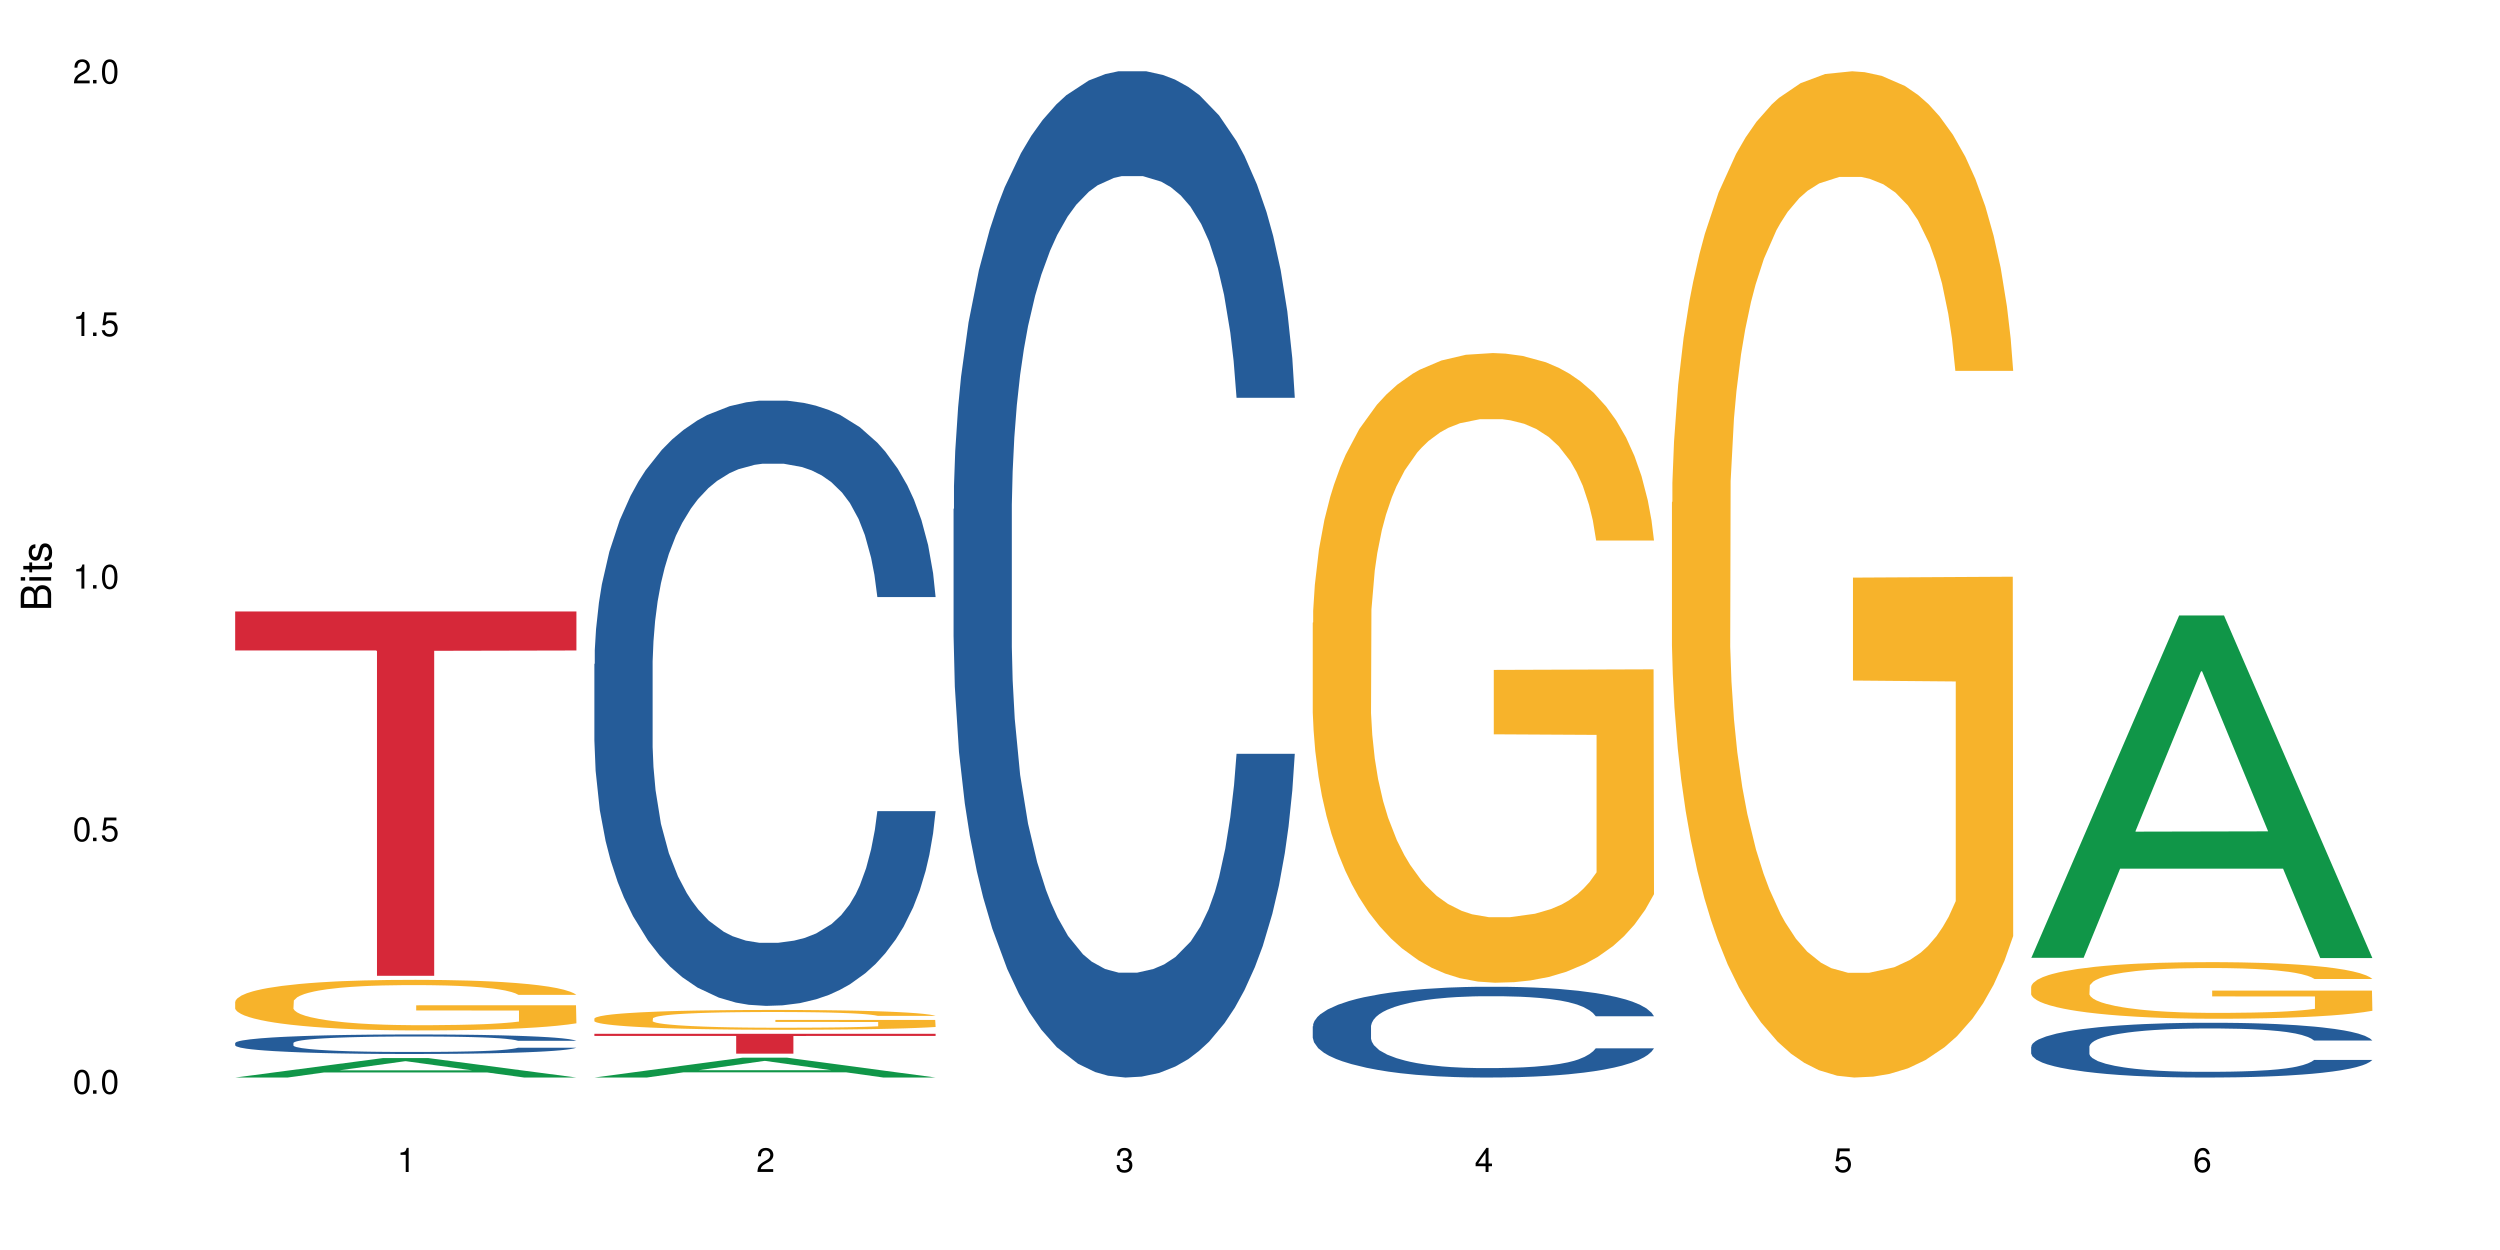 <?xml version="1.0" encoding="UTF-8"?>
<svg xmlns="http://www.w3.org/2000/svg" xmlns:xlink="http://www.w3.org/1999/xlink" width="720" height="360" viewBox="0 0 720 360">
<defs>
<g>
<g id="glyph-0-0">
</g>
<g id="glyph-0-1">
<path d="M 2.641 -6.938 C 2 -6.938 1.422 -6.656 1.078 -6.172 C 0.641 -5.562 0.406 -4.641 0.406 -3.359 C 0.406 -1.016 1.188 0.219 2.641 0.219 C 4.078 0.219 4.859 -1.016 4.859 -3.297 C 4.859 -4.641 4.656 -5.547 4.203 -6.172 C 3.844 -6.656 3.281 -6.938 2.641 -6.938 Z M 2.641 -6.188 C 3.547 -6.188 4 -5.25 4 -3.375 C 4 -1.406 3.562 -0.484 2.625 -0.484 C 1.734 -0.484 1.281 -1.438 1.281 -3.344 C 1.281 -5.25 1.734 -6.188 2.641 -6.188 Z M 2.641 -6.188 "/>
</g>
<g id="glyph-0-2">
<path d="M 1.828 -1 L 0.828 -1 L 0.828 0 L 1.828 0 Z M 1.828 -1 "/>
</g>
<g id="glyph-0-3">
<path d="M 4.562 -6.797 L 1.062 -6.797 L 0.547 -3.094 L 1.328 -3.094 C 1.719 -3.562 2.047 -3.734 2.578 -3.734 C 3.484 -3.734 4.062 -3.109 4.062 -2.094 C 4.062 -1.125 3.484 -0.531 2.578 -0.531 C 1.828 -0.531 1.375 -0.906 1.188 -1.672 L 0.328 -1.672 C 0.453 -1.109 0.547 -0.844 0.75 -0.594 C 1.125 -0.078 1.828 0.219 2.594 0.219 C 3.969 0.219 4.922 -0.781 4.922 -2.219 C 4.922 -3.562 4.031 -4.484 2.719 -4.484 C 2.25 -4.484 1.859 -4.359 1.469 -4.062 L 1.734 -5.969 L 4.562 -5.969 Z M 4.562 -6.797 "/>
</g>
<g id="glyph-0-4">
<path d="M 2.484 -4.938 L 2.484 0 L 3.328 0 L 3.328 -6.938 L 2.766 -6.938 C 2.469 -5.875 2.281 -5.734 0.984 -5.562 L 0.984 -4.938 Z M 2.484 -4.938 "/>
</g>
<g id="glyph-0-5">
<path d="M 4.859 -0.828 L 1.281 -0.828 C 1.359 -1.406 1.672 -1.781 2.5 -2.281 L 3.469 -2.828 C 4.406 -3.344 4.906 -4.062 4.906 -4.906 C 4.906 -5.484 4.672 -6.031 4.266 -6.406 C 3.859 -6.766 3.375 -6.938 2.719 -6.938 C 1.859 -6.938 1.219 -6.625 0.844 -6.031 C 0.609 -5.672 0.5 -5.234 0.484 -4.531 L 1.328 -4.531 C 1.359 -5.016 1.406 -5.281 1.531 -5.516 C 1.75 -5.938 2.188 -6.203 2.703 -6.203 C 3.469 -6.203 4.031 -5.641 4.031 -4.891 C 4.031 -4.344 3.719 -3.859 3.125 -3.516 L 2.234 -3 C 0.812 -2.172 0.406 -1.531 0.328 -0.016 L 4.859 -0.016 Z M 4.859 -0.828 "/>
</g>
<g id="glyph-0-6">
<path d="M 2.125 -3.188 L 2.578 -3.188 C 3.5 -3.188 3.984 -2.766 3.984 -1.922 C 3.984 -1.062 3.469 -0.531 2.594 -0.531 C 1.656 -0.531 1.203 -1 1.156 -2.016 L 0.312 -2.016 C 0.344 -1.453 0.438 -1.094 0.609 -0.781 C 0.953 -0.109 1.625 0.219 2.547 0.219 C 3.953 0.219 4.859 -0.625 4.859 -1.938 C 4.859 -2.828 4.516 -3.297 3.703 -3.594 C 4.344 -3.844 4.656 -4.328 4.656 -5.031 C 4.656 -6.219 3.875 -6.938 2.578 -6.938 C 1.203 -6.938 0.484 -6.172 0.453 -4.703 L 1.297 -4.703 C 1.312 -5.125 1.344 -5.359 1.453 -5.578 C 1.641 -5.969 2.062 -6.203 2.594 -6.203 C 3.344 -6.203 3.797 -5.75 3.797 -5 C 3.797 -4.516 3.609 -4.219 3.25 -4.047 C 3.016 -3.953 2.703 -3.922 2.125 -3.906 Z M 2.125 -3.188 "/>
</g>
<g id="glyph-0-7">
<path d="M 3.141 -1.672 L 3.141 0 L 3.984 0 L 3.984 -1.672 L 4.984 -1.672 L 4.984 -2.438 L 3.984 -2.438 L 3.984 -6.938 L 3.359 -6.938 L 0.266 -2.578 L 0.266 -1.672 Z M 3.141 -2.438 L 1 -2.438 L 3.141 -5.5 Z M 3.141 -2.438 "/>
</g>
<g id="glyph-0-8">
<path d="M 4.781 -5.125 C 4.609 -6.266 3.891 -6.938 2.844 -6.938 C 2.094 -6.938 1.422 -6.578 1.031 -5.953 C 0.594 -5.266 0.406 -4.422 0.406 -3.172 C 0.406 -2 0.578 -1.25 0.984 -0.641 C 1.359 -0.078 1.953 0.219 2.703 0.219 C 3.984 0.219 4.922 -0.75 4.922 -2.094 C 4.922 -3.375 4.062 -4.281 2.844 -4.281 C 2.172 -4.281 1.641 -4.031 1.281 -3.516 C 1.281 -5.234 1.828 -6.188 2.797 -6.188 C 3.391 -6.188 3.797 -5.797 3.938 -5.125 Z M 2.734 -3.531 C 3.547 -3.531 4.062 -2.953 4.062 -2.031 C 4.062 -1.156 3.484 -0.531 2.703 -0.531 C 1.922 -0.531 1.328 -1.188 1.328 -2.078 C 1.328 -2.938 1.906 -3.531 2.734 -3.531 Z M 2.734 -3.531 "/>
</g>
<g id="glyph-1-0">
</g>
<g id="glyph-1-1">
<path d="M 0 -0.953 L 0 -4.891 C 0 -5.719 -0.234 -6.344 -0.734 -6.797 C -1.188 -7.234 -1.812 -7.469 -2.5 -7.469 C -3.547 -7.469 -4.188 -7 -4.625 -5.875 C -4.984 -6.688 -5.625 -7.094 -6.531 -7.094 C -7.172 -7.094 -7.734 -6.859 -8.141 -6.391 C -8.562 -5.922 -8.75 -5.344 -8.75 -4.5 L -8.75 -0.953 Z M -4.984 -2.062 L -7.766 -2.062 L -7.766 -4.219 C -7.766 -4.844 -7.688 -5.203 -7.453 -5.5 C -7.219 -5.812 -6.859 -5.969 -6.375 -5.969 C -5.891 -5.969 -5.531 -5.812 -5.297 -5.5 C -5.062 -5.203 -4.984 -4.844 -4.984 -4.219 Z M -0.984 -2.062 L -4 -2.062 L -4 -4.781 C -4 -5.766 -3.438 -6.359 -2.484 -6.359 C -1.547 -6.359 -0.984 -5.766 -0.984 -4.781 Z M -0.984 -2.062 "/>
</g>
<g id="glyph-1-2">
<path d="M -6.281 -1.797 L -6.281 -0.797 L 0 -0.797 L 0 -1.797 Z M -8.75 -1.797 L -8.75 -0.797 L -7.484 -0.797 L -7.484 -1.797 Z M -8.75 -1.797 "/>
</g>
<g id="glyph-1-3">
<path d="M -6.281 -3.047 L -6.281 -2.016 L -8.016 -2.016 L -8.016 -1.016 L -6.281 -1.016 L -6.281 -0.172 L -5.469 -0.172 L -5.469 -1.016 L -0.719 -1.016 C -0.078 -1.016 0.281 -1.453 0.281 -2.234 C 0.281 -2.5 0.25 -2.719 0.188 -3.047 L -0.641 -3.047 C -0.609 -2.906 -0.594 -2.766 -0.594 -2.562 C -0.594 -2.141 -0.719 -2.016 -1.156 -2.016 L -5.469 -2.016 L -5.469 -3.047 Z M -6.281 -3.047 "/>
</g>
<g id="glyph-1-4">
<path d="M -4.531 -5.25 C -5.766 -5.25 -6.469 -4.422 -6.469 -2.969 C -6.469 -1.516 -5.719 -0.562 -4.547 -0.562 C -3.562 -0.562 -3.094 -1.062 -2.734 -2.562 L -2.516 -3.484 C -2.344 -4.188 -2.094 -4.469 -1.641 -4.469 C -1.047 -4.469 -0.641 -3.875 -0.641 -3 C -0.641 -2.453 -0.797 -2 -1.062 -1.75 C -1.25 -1.594 -1.422 -1.531 -1.875 -1.469 L -1.875 -0.406 C -0.422 -0.453 0.281 -1.266 0.281 -2.922 C 0.281 -4.5 -0.5 -5.516 -1.719 -5.516 C -2.656 -5.516 -3.172 -4.984 -3.469 -3.734 L -3.703 -2.766 C -3.891 -1.953 -4.156 -1.609 -4.594 -1.609 C -5.188 -1.609 -5.547 -2.125 -5.547 -2.938 C -5.547 -3.75 -5.203 -4.172 -4.531 -4.203 Z M -4.531 -5.25 "/>
</g>
</g>
</defs>
<rect x="-72" y="-36" width="864" height="432" fill="rgb(100%, 100%, 100%)" fill-opacity="1"/>
<path fill-rule="nonzero" fill="rgb(6.275%, 58.824%, 28.235%)" fill-opacity="1" d="M 67.73 310.328 L 67.836 310.32 L 110.359 304.715 L 123.273 304.715 L 166.008 310.332 L 150.992 310.332 L 140.281 308.867 L 93.352 308.867 L 82.852 310.328 L 67.73 310.328 L 97.863 308.258 L 135.977 308.254 L 116.973 305.633 L 116.766 305.625 L 116.555 305.641 L 97.758 308.254 L 97.863 308.258 Z M 67.73 310.328 "/>
<path fill-rule="nonzero" fill="rgb(14.51%, 36.078%, 60%)" fill-opacity="1" d="M 67.73 300.375 L 67.852 300.371 L 67.852 300.246 L 68.211 300.051 L 69.051 299.805 L 69.887 299.637 L 72.047 299.332 L 75.043 299.039 L 78.156 298.812 L 80.434 298.68 L 82.473 298.578 L 87.145 298.387 L 90.145 298.289 L 93.379 298.203 L 97.332 298.113 L 100.211 298.062 L 106.684 297.98 L 111.477 297.945 L 115.191 297.93 L 123.223 297.93 L 128.016 297.949 L 131.492 297.977 L 135.324 298.016 L 138.562 298.062 L 144.195 298.176 L 149.227 298.32 L 151.504 298.402 L 155.102 298.562 L 157.855 298.715 L 159.773 298.848 L 161.934 299.039 L 163.848 299.27 L 165.289 299.531 L 166.008 299.754 L 149.227 299.754 L 148.391 299.547 L 147.43 299.391 L 145.633 299.18 L 143.836 299.027 L 141.316 298.879 L 139.039 298.781 L 135.926 298.684 L 133.168 298.625 L 130.293 298.578 L 127.535 298.547 L 122.262 298.516 L 116.148 298.516 L 113.871 298.527 L 109.199 298.566 L 106.684 298.602 L 103.086 298.676 L 100.57 298.742 L 97.574 298.844 L 95.535 298.93 L 93.02 299.066 L 91.223 299.184 L 89.184 299.352 L 87.984 299.48 L 86.906 299.625 L 85.949 299.793 L 85.23 299.973 L 84.75 300.164 L 84.508 300.348 L 84.508 301.145 L 84.75 301.332 L 85.348 301.547 L 86.906 301.859 L 89.184 302.133 L 91.82 302.348 L 94.336 302.5 L 95.777 302.574 L 97.691 302.656 L 100.688 302.758 L 105.004 302.859 L 107.52 302.902 L 111.355 302.941 L 115.312 302.965 L 120.586 302.965 L 125.258 302.941 L 128.375 302.918 L 131.609 302.875 L 136.043 302.789 L 138.801 302.707 L 141.199 302.609 L 142.996 302.512 L 144.195 302.43 L 145.992 302.27 L 147.43 302.094 L 148.508 301.914 L 149.227 301.742 L 166.008 301.742 L 165.289 301.945 L 164.207 302.148 L 163.129 302.297 L 161.453 302.477 L 159.535 302.637 L 156.777 302.816 L 154.5 302.934 L 151.504 303.062 L 148.75 303.16 L 145.754 303.246 L 141.316 303.348 L 138.441 303.398 L 135.324 303.445 L 131.609 303.488 L 126.938 303.523 L 121.902 303.543 L 117.227 303.551 L 112.195 303.539 L 108.48 303.52 L 103.566 303.473 L 97.453 303.379 L 93.02 303.281 L 89.543 303.184 L 86.547 303.082 L 83.191 302.941 L 78.875 302.719 L 76.238 302.543 L 74.441 302.398 L 72.406 302.199 L 70.969 302.02 L 69.289 301.73 L 68.09 301.367 L 67.73 301.082 Z M 67.73 300.375 "/>
<path fill-rule="nonzero" fill="rgb(96.863%, 70.196%, 16.863%)" fill-opacity="1" d="M 67.73 288.434 L 67.852 288.422 L 67.852 288.156 L 68.332 287.555 L 69.527 286.73 L 71.086 286.051 L 72.766 285.52 L 73.844 285.242 L 75.641 284.84 L 77.199 284.547 L 81.152 283.949 L 86.188 283.391 L 88.945 283.152 L 92.059 282.926 L 96.496 282.672 L 98.531 282.578 L 104.766 282.367 L 111.836 282.234 L 119.625 282.191 L 123.223 282.207 L 128.133 282.258 L 134.848 282.406 L 138.68 282.539 L 141.676 282.672 L 144.793 282.844 L 148.629 283.113 L 152.223 283.43 L 155.102 283.75 L 157.977 284.148 L 160.375 284.574 L 162.41 285.043 L 164.207 285.602 L 165.289 286.066 L 166.008 286.531 L 149.348 286.531 L 148.391 286.066 L 147.309 285.707 L 145.512 285.266 L 143.715 284.949 L 141.918 284.695 L 138.562 284.348 L 135.684 284.137 L 132.09 283.949 L 128.613 283.828 L 124.66 283.75 L 122.262 283.723 L 115.91 283.723 L 110.156 283.816 L 106.801 283.922 L 104.406 284.031 L 101.047 284.23 L 99.012 284.391 L 97.812 284.496 L 94.219 284.906 L 91.82 285.281 L 90.504 285.535 L 88.824 285.934 L 87.625 286.293 L 86.309 286.824 L 85.59 287.223 L 84.629 288.129 L 84.508 290.523 L 84.871 291.031 L 85.59 291.574 L 86.547 292.055 L 87.984 292.562 L 89.422 292.945 L 91.941 293.465 L 94.098 293.812 L 95.777 294.039 L 99.012 294.398 L 100.328 294.516 L 103.445 294.758 L 106.684 294.941 L 110.637 295.102 L 113.633 295.184 L 118.426 295.25 L 124.539 295.25 L 131.73 295.168 L 136.285 295.062 L 139.398 294.957 L 141.438 294.863 L 143.953 294.715 L 145.754 294.582 L 147.43 294.438 L 149.469 294.211 L 149.469 291.031 L 119.863 291.016 L 119.863 289.527 L 165.887 289.512 L 166.008 294.715 L 163.488 295.074 L 160.375 295.422 L 157.379 295.688 L 154.262 295.914 L 149.828 296.168 L 146.23 296.328 L 140.719 296.512 L 135.684 296.633 L 130.41 296.711 L 125.738 296.754 L 120.223 296.766 L 115.312 296.738 L 110.039 296.66 L 105.844 296.555 L 102.008 296.422 L 98.172 296.246 L 93.379 295.969 L 90.262 295.742 L 87.027 295.461 L 83.789 295.129 L 80.914 294.77 L 78.996 294.492 L 77.078 294.172 L 75.043 293.773 L 73.125 293.32 L 71.688 292.906 L 70.367 292.441 L 69.41 292 L 68.449 291.402 L 67.969 290.922 L 67.73 290.512 Z M 67.73 288.434 "/>
<path fill-rule="nonzero" fill="rgb(83.922%, 15.686%, 22.353%)" fill-opacity="1" d="M 67.73 176.105 L 166.008 176.105 L 166.008 187.336 L 125.047 187.434 L 125.047 281.027 L 108.57 281.027 L 108.57 187.531 L 108.332 187.336 L 67.73 187.336 Z M 67.73 176.105 "/>
<path fill-rule="nonzero" fill="rgb(6.275%, 58.824%, 28.235%)" fill-opacity="1" d="M 171.18 310.328 L 171.285 310.32 L 213.809 304.617 L 226.723 304.617 L 269.453 310.332 L 254.441 310.332 L 243.73 308.84 L 196.797 308.84 L 186.297 310.328 L 171.18 310.328 L 201.312 308.223 L 239.426 308.219 L 220.422 305.551 L 220.211 305.547 L 220 305.562 L 201.207 308.219 L 201.312 308.223 Z M 171.18 310.328 "/>
<path fill-rule="nonzero" fill="rgb(14.51%, 36.078%, 60%)" fill-opacity="1" d="M 171.18 191.23 L 171.297 191.074 L 171.297 187.25 L 171.66 181.195 L 172.496 173.547 L 173.336 168.289 L 175.492 158.887 L 178.488 149.805 L 181.605 142.797 L 183.883 138.652 L 185.922 135.465 L 190.594 129.57 L 193.59 126.543 L 196.828 123.836 L 200.781 121.125 L 203.656 119.531 L 210.129 116.984 L 214.922 115.867 L 218.641 115.391 L 226.668 115.391 L 231.461 116.027 L 234.938 116.824 L 238.773 118.098 L 242.008 119.531 L 247.641 123.039 L 252.676 127.5 L 254.953 130.047 L 258.547 134.988 L 261.305 139.77 L 263.223 143.91 L 265.379 149.805 L 267.297 156.977 L 268.734 165.102 L 269.453 171.953 L 252.676 171.953 L 251.836 165.578 L 250.879 160.641 L 249.082 154.109 L 247.281 149.488 L 244.766 144.867 L 242.488 141.84 L 239.371 138.812 L 236.617 136.898 L 233.738 135.465 L 230.984 134.512 L 225.711 133.555 L 219.598 133.555 L 217.32 133.871 L 212.645 135.148 L 210.129 136.262 L 206.535 138.492 L 204.016 140.566 L 201.02 143.75 L 198.984 146.461 L 196.469 150.602 L 194.668 154.266 L 192.633 159.523 L 191.434 163.508 L 190.355 167.969 L 189.395 173.227 L 188.676 178.805 L 188.199 184.699 L 187.957 190.438 L 187.957 215.133 L 188.199 220.867 L 188.797 227.559 L 190.355 237.281 L 192.633 245.723 L 195.27 252.418 L 197.785 257.195 L 199.223 259.426 L 201.141 261.977 L 204.137 265.164 L 208.453 268.348 L 210.969 269.625 L 214.805 270.898 L 218.758 271.535 L 224.031 271.535 L 228.707 270.898 L 231.82 270.102 L 235.059 268.828 L 239.492 266.117 L 242.25 263.57 L 244.645 260.543 L 246.445 257.516 L 247.641 254.965 L 249.441 250.027 L 250.879 244.609 L 251.957 239.031 L 252.676 233.613 L 269.453 233.613 L 268.734 239.988 L 267.656 246.203 L 266.578 250.824 L 264.898 256.398 L 262.984 261.34 L 260.227 266.914 L 257.949 270.582 L 254.953 274.562 L 252.195 277.59 L 249.199 280.301 L 244.766 283.484 L 241.891 285.078 L 238.773 286.512 L 235.059 287.789 L 230.383 288.902 L 225.352 289.539 L 220.676 289.699 L 215.645 289.383 L 211.926 288.742 L 207.012 287.309 L 200.902 284.441 L 196.469 281.414 L 192.992 278.387 L 189.996 275.199 L 186.641 270.898 L 182.324 263.887 L 179.688 258.473 L 177.891 254.008 L 175.852 247.797 L 174.414 242.219 L 172.738 233.297 L 171.539 221.984 L 171.18 213.219 Z M 171.18 191.23 "/>
<path fill-rule="nonzero" fill="rgb(96.863%, 70.196%, 16.863%)" fill-opacity="1" d="M 171.18 293.312 L 171.297 293.305 L 171.297 293.203 L 171.777 292.965 L 172.977 292.645 L 174.535 292.379 L 176.211 292.168 L 177.293 292.059 L 179.09 291.902 L 180.648 291.789 L 184.602 291.551 L 189.637 291.332 L 192.391 291.238 L 195.508 291.152 L 199.941 291.051 L 201.98 291.016 L 208.211 290.934 L 215.281 290.879 L 223.074 290.863 L 226.668 290.867 L 231.582 290.891 L 238.293 290.949 L 242.129 291 L 245.125 291.051 L 248.242 291.121 L 252.078 291.223 L 255.672 291.348 L 258.547 291.473 L 261.426 291.633 L 263.82 291.797 L 265.859 291.98 L 267.656 292.199 L 268.734 292.383 L 269.453 292.566 L 252.797 292.566 L 251.836 292.383 L 250.758 292.242 L 248.961 292.07 L 247.164 291.945 L 245.363 291.844 L 242.008 291.711 L 239.133 291.625 L 235.539 291.551 L 232.062 291.504 L 228.105 291.473 L 225.711 291.465 L 219.359 291.465 L 213.605 291.5 L 210.25 291.543 L 207.852 291.582 L 204.496 291.664 L 202.461 291.727 L 201.262 291.766 L 197.664 291.93 L 195.27 292.074 L 193.949 292.172 L 192.273 292.332 L 191.074 292.473 L 189.754 292.68 L 189.035 292.836 L 188.078 293.191 L 187.957 294.129 L 188.316 294.328 L 189.035 294.543 L 189.996 294.73 L 191.434 294.93 L 192.871 295.078 L 195.387 295.285 L 197.547 295.418 L 199.223 295.508 L 202.461 295.648 L 203.777 295.695 L 206.895 295.789 L 210.129 295.863 L 214.086 295.926 L 217.082 295.957 L 221.875 295.984 L 227.988 295.984 L 235.18 295.953 L 239.73 295.91 L 242.848 295.867 L 244.887 295.832 L 247.402 295.773 L 249.199 295.723 L 250.879 295.664 L 252.914 295.574 L 252.914 294.328 L 223.312 294.324 L 223.312 293.738 L 269.336 293.734 L 269.453 295.773 L 266.938 295.914 L 263.82 296.051 L 260.824 296.156 L 257.711 296.242 L 253.273 296.344 L 249.68 296.406 L 244.168 296.477 L 239.133 296.523 L 233.859 296.555 L 229.184 296.574 L 223.672 296.578 L 218.758 296.566 L 213.484 296.535 L 209.289 296.492 L 205.457 296.441 L 201.621 296.375 L 196.828 296.266 L 193.711 296.176 L 190.473 296.066 L 187.238 295.938 L 184.363 295.793 L 182.445 295.684 L 180.527 295.559 L 178.488 295.402 L 176.57 295.227 L 175.133 295.062 L 173.816 294.883 L 172.855 294.711 L 171.898 294.477 L 171.418 294.285 L 171.18 294.125 Z M 171.18 293.312 "/>
<path fill-rule="nonzero" fill="rgb(83.922%, 15.686%, 22.353%)" fill-opacity="1" d="M 171.18 297.742 L 269.453 297.742 L 269.453 298.352 L 228.496 298.359 L 228.496 303.453 L 212.02 303.453 L 212.02 298.363 L 211.777 298.352 L 171.18 298.352 Z M 171.18 297.742 "/>
<path fill-rule="nonzero" fill="rgb(14.51%, 36.078%, 60%)" fill-opacity="1" d="M 274.629 146.621 L 274.746 146.355 L 274.746 140 L 275.105 129.934 L 275.945 117.215 L 276.785 108.477 L 278.941 92.844 L 281.938 77.746 L 285.055 66.09 L 287.332 59.203 L 289.367 53.902 L 294.043 44.102 L 297.039 39.07 L 300.273 34.566 L 304.23 30.062 L 307.105 27.414 L 313.578 23.176 L 318.371 21.32 L 322.086 20.527 L 330.117 20.527 L 334.91 21.586 L 338.387 22.91 L 342.223 25.031 L 345.457 27.414 L 351.09 33.242 L 356.125 40.66 L 358.402 44.898 L 361.996 53.109 L 364.754 61.055 L 366.672 67.945 L 368.828 77.746 L 370.746 89.668 L 372.184 103.176 L 372.902 114.566 L 356.125 114.566 L 355.285 103.973 L 354.324 95.758 L 352.527 84.898 L 350.73 77.215 L 348.215 69.535 L 345.938 64.5 L 342.82 59.469 L 340.062 56.289 L 337.188 53.902 L 334.43 52.316 L 329.156 50.727 L 323.047 50.727 L 320.77 51.254 L 316.094 53.375 L 313.578 55.23 L 309.98 58.938 L 307.465 62.383 L 304.469 67.68 L 302.434 72.184 L 299.914 79.07 L 298.117 85.164 L 296.078 93.906 L 294.883 100.527 L 293.801 107.945 L 292.844 116.688 L 292.125 125.957 L 291.645 135.762 L 291.406 145.297 L 291.406 186.355 L 291.645 195.895 L 292.246 207.02 L 293.801 223.18 L 296.078 237.219 L 298.715 248.344 L 301.234 256.293 L 302.672 260 L 304.59 264.238 L 307.586 269.535 L 311.898 274.836 L 314.418 276.953 L 318.25 279.074 L 322.207 280.133 L 327.48 280.133 L 332.152 279.074 L 335.27 277.75 L 338.508 275.629 L 342.941 271.125 L 345.695 266.887 L 348.094 261.855 L 349.891 256.82 L 351.09 252.582 L 352.887 244.371 L 354.324 235.363 L 355.406 226.094 L 356.125 217.086 L 372.902 217.086 L 372.184 227.684 L 371.105 238.012 L 370.027 245.695 L 368.348 254.969 L 366.43 263.18 L 363.676 272.449 L 361.398 278.543 L 358.402 285.168 L 355.645 290.199 L 352.648 294.703 L 348.215 300 L 345.336 302.648 L 342.223 305.035 L 338.508 307.152 L 333.832 309.008 L 328.797 310.066 L 324.125 310.332 L 319.09 309.801 L 315.375 308.742 L 310.461 306.359 L 304.348 301.59 L 299.914 296.559 L 296.438 291.523 L 293.441 286.227 L 290.086 279.074 L 285.773 267.418 L 283.137 258.41 L 281.34 250.992 L 279.301 240.664 L 277.863 231.391 L 276.184 216.555 L 274.988 197.746 L 274.629 183.18 Z M 274.629 146.621 "/>
<path fill-rule="nonzero" fill="rgb(14.51%, 36.078%, 60%)" fill-opacity="1" d="M 378.074 295.566 L 378.195 295.543 L 378.195 294.969 L 378.555 294.062 L 379.395 292.914 L 380.23 292.125 L 382.391 290.715 L 385.387 289.355 L 388.5 288.301 L 390.777 287.68 L 392.816 287.203 L 397.492 286.32 L 400.488 285.863 L 403.723 285.457 L 407.676 285.051 L 410.555 284.812 L 417.027 284.43 L 421.82 284.266 L 425.535 284.191 L 433.566 284.191 L 438.359 284.289 L 441.836 284.406 L 445.668 284.598 L 448.906 284.812 L 454.539 285.34 L 459.57 286.008 L 461.848 286.391 L 465.445 287.133 L 468.199 287.848 L 470.117 288.469 L 472.277 289.355 L 474.191 290.43 L 475.633 291.648 L 476.352 292.676 L 459.57 292.676 L 458.734 291.719 L 457.773 290.977 L 455.977 290 L 454.18 289.305 L 451.66 288.613 L 449.383 288.16 L 446.27 287.703 L 443.512 287.418 L 440.637 287.203 L 437.879 287.059 L 432.605 286.918 L 426.492 286.918 L 424.215 286.965 L 419.543 287.156 L 417.027 287.324 L 413.43 287.656 L 410.914 287.969 L 407.918 288.445 L 405.879 288.852 L 403.363 289.473 L 401.566 290.023 L 399.527 290.812 L 398.328 291.41 L 397.25 292.078 L 396.293 292.867 L 395.574 293.703 L 395.094 294.586 L 394.855 295.445 L 394.855 299.148 L 395.094 300.012 L 395.691 301.016 L 397.25 302.473 L 399.527 303.738 L 402.164 304.742 L 404.68 305.457 L 406.121 305.793 L 408.035 306.176 L 411.035 306.652 L 415.348 307.129 L 417.863 307.32 L 421.699 307.512 L 425.656 307.609 L 430.93 307.609 L 435.602 307.512 L 438.719 307.395 L 441.953 307.203 L 446.387 306.797 L 449.145 306.414 L 451.543 305.961 L 453.34 305.508 L 454.539 305.125 L 456.336 304.383 L 457.773 303.57 L 458.852 302.734 L 459.57 301.922 L 476.352 301.922 L 475.633 302.879 L 474.555 303.809 L 473.473 304.504 L 471.797 305.34 L 469.879 306.078 L 467.121 306.914 L 464.844 307.465 L 461.848 308.062 L 459.094 308.516 L 456.098 308.922 L 451.66 309.402 L 448.785 309.641 L 445.668 309.855 L 441.953 310.047 L 437.281 310.215 L 432.246 310.309 L 427.574 310.332 L 422.539 310.285 L 418.824 310.188 L 413.91 309.973 L 407.797 309.543 L 403.363 309.09 L 399.887 308.637 L 396.891 308.156 L 393.535 307.512 L 389.223 306.461 L 386.586 305.648 L 384.785 304.98 L 382.75 304.047 L 381.312 303.211 L 379.633 301.875 L 378.434 300.176 L 378.074 298.863 Z M 378.074 295.566 "/>
<path fill-rule="nonzero" fill="rgb(96.863%, 70.196%, 16.863%)" fill-opacity="1" d="M 378.074 179.352 L 378.195 179.188 L 378.195 175.875 L 378.676 168.422 L 379.871 158.152 L 381.43 149.707 L 383.109 143.082 L 384.188 139.602 L 385.984 134.637 L 387.543 130.992 L 391.496 123.539 L 396.531 116.582 L 399.289 113.602 L 402.402 110.785 L 406.84 107.641 L 408.875 106.48 L 415.109 103.828 L 422.18 102.172 L 429.969 101.676 L 433.566 101.844 L 438.48 102.504 L 445.191 104.328 L 449.023 105.984 L 452.02 107.641 L 455.137 109.793 L 458.973 113.105 L 462.566 117.078 L 465.445 121.055 L 468.32 126.023 L 470.719 131.324 L 472.754 137.121 L 474.555 144.074 L 475.633 149.871 L 476.352 155.668 L 459.691 155.668 L 458.734 149.871 L 457.652 145.398 L 455.855 139.934 L 454.059 135.961 L 452.262 132.812 L 448.906 128.508 L 446.027 125.855 L 442.434 123.539 L 438.957 122.047 L 435.004 121.055 L 432.605 120.723 L 426.254 120.723 L 420.5 121.883 L 417.145 123.207 L 414.75 124.531 L 411.395 127.016 L 409.355 129.004 L 408.156 130.328 L 404.562 135.465 L 402.164 140.102 L 400.848 143.246 L 399.168 148.215 L 397.969 152.688 L 396.652 159.312 L 395.934 164.281 L 394.973 175.543 L 394.855 205.355 L 395.215 211.648 L 395.934 218.438 L 396.891 224.398 L 398.328 230.691 L 399.766 235.496 L 402.285 241.957 L 404.441 246.262 L 406.121 249.078 L 409.355 253.547 L 410.672 255.039 L 413.789 258.02 L 417.027 260.34 L 420.98 262.328 L 423.977 263.32 L 428.77 264.148 L 434.883 264.148 L 442.074 263.156 L 446.629 261.828 L 449.746 260.504 L 451.781 259.344 L 454.297 257.523 L 456.098 255.867 L 457.773 254.047 L 459.812 251.23 L 459.812 211.648 L 430.211 211.48 L 430.211 192.934 L 476.23 192.766 L 476.352 257.523 L 473.832 261.996 L 470.719 266.301 L 467.723 269.613 L 464.605 272.43 L 460.172 275.574 L 456.574 277.562 L 451.062 279.883 L 446.027 281.371 L 440.754 282.367 L 436.082 282.863 L 430.57 283.027 L 425.656 282.699 L 420.383 281.703 L 416.188 280.379 L 412.352 278.723 L 408.516 276.57 L 403.723 273.09 L 400.605 270.277 L 397.371 266.797 L 394.133 262.656 L 391.258 258.188 L 389.34 254.707 L 387.422 250.734 L 385.387 245.766 L 383.469 240.133 L 382.031 235 L 380.711 229.203 L 379.754 223.738 L 378.793 216.285 L 378.316 210.324 L 378.074 205.188 Z M 378.074 179.352 "/>
<path fill-rule="nonzero" fill="rgb(96.863%, 70.196%, 16.863%)" fill-opacity="1" d="M 481.523 144.652 L 481.645 144.387 L 481.645 139.094 L 482.121 127.184 L 483.32 110.777 L 484.879 97.277 L 486.555 86.691 L 487.637 81.133 L 489.434 73.195 L 490.992 67.371 L 494.945 55.461 L 499.98 44.348 L 502.734 39.582 L 505.852 35.082 L 510.285 30.055 L 512.324 28.203 L 518.555 23.965 L 525.629 21.32 L 533.418 20.527 L 537.012 20.789 L 541.926 21.848 L 548.637 24.762 L 552.473 27.406 L 555.469 30.055 L 558.586 33.496 L 562.422 38.789 L 566.016 45.141 L 568.891 51.492 L 571.77 59.43 L 574.164 67.902 L 576.203 77.164 L 578 88.281 L 579.078 97.543 L 579.797 106.805 L 563.141 106.805 L 562.18 97.543 L 561.102 90.398 L 559.305 81.664 L 557.508 75.312 L 555.711 70.281 L 552.352 63.402 L 549.477 59.168 L 545.883 55.461 L 542.406 53.078 L 538.449 51.492 L 536.055 50.961 L 529.703 50.961 L 523.949 52.816 L 520.594 54.934 L 518.195 57.051 L 514.84 61.02 L 512.805 64.195 L 511.605 66.312 L 508.008 74.516 L 505.613 81.93 L 504.293 86.957 L 502.617 94.898 L 501.418 102.043 L 500.098 112.629 L 499.379 120.57 L 498.422 138.566 L 498.301 186.207 L 498.66 196.262 L 499.379 207.113 L 500.34 216.641 L 501.777 226.699 L 503.215 234.375 L 505.73 244.695 L 507.891 251.578 L 509.566 256.078 L 512.805 263.223 L 514.121 265.605 L 517.238 270.367 L 520.473 274.074 L 524.43 277.25 L 527.426 278.836 L 532.219 280.16 L 538.332 280.16 L 545.523 278.574 L 550.078 276.457 L 553.191 274.34 L 555.23 272.484 L 557.746 269.574 L 559.543 266.926 L 561.223 264.016 L 563.258 259.516 L 563.258 196.262 L 533.656 195.996 L 533.656 166.355 L 579.68 166.09 L 579.797 269.574 L 577.281 276.719 L 574.164 283.602 L 571.168 288.895 L 568.055 293.395 L 563.617 298.422 L 560.023 301.598 L 554.512 305.305 L 549.477 307.688 L 544.203 309.273 L 539.531 310.066 L 534.016 310.332 L 529.102 309.805 L 523.828 308.215 L 519.637 306.098 L 515.801 303.453 L 511.965 300.012 L 507.172 294.453 L 504.055 289.953 L 500.82 284.395 L 497.582 277.777 L 494.707 270.633 L 492.789 265.074 L 490.871 258.723 L 488.832 250.781 L 486.918 241.785 L 485.477 233.578 L 484.16 224.316 L 483.199 215.582 L 482.242 203.672 L 481.762 194.145 L 481.523 185.941 Z M 481.523 144.652 "/>
<path fill-rule="nonzero" fill="rgb(6.275%, 58.824%, 28.235%)" fill-opacity="1" d="M 584.973 275.84 L 585.074 275.746 L 627.598 177.25 L 640.512 177.25 L 683.246 275.93 L 668.23 275.93 L 657.523 250.172 L 610.59 250.172 L 600.09 275.84 L 584.973 275.84 L 615.105 239.516 L 653.219 239.426 L 634.215 193.375 L 634.004 193.281 L 633.793 193.559 L 615 239.426 L 615.105 239.516 Z M 584.973 275.84 "/>
<path fill-rule="nonzero" fill="rgb(14.51%, 36.078%, 60%)" fill-opacity="1" d="M 584.973 301.426 L 585.09 301.41 L 585.09 301.066 L 585.449 300.516 L 586.289 299.824 L 587.129 299.352 L 589.285 298.5 L 592.281 297.676 L 595.398 297.043 L 597.676 296.668 L 599.711 296.379 L 604.387 295.848 L 607.383 295.574 L 610.617 295.328 L 614.574 295.082 L 617.449 294.938 L 623.922 294.707 L 628.715 294.609 L 632.43 294.562 L 640.461 294.562 L 645.254 294.621 L 648.73 294.695 L 652.566 294.809 L 655.801 294.938 L 661.434 295.258 L 666.469 295.66 L 668.746 295.891 L 672.34 296.336 L 675.098 296.77 L 677.016 297.145 L 679.172 297.676 L 681.09 298.328 L 682.527 299.062 L 683.246 299.68 L 666.469 299.68 L 665.629 299.105 L 664.672 298.656 L 662.871 298.066 L 661.074 297.648 L 658.559 297.23 L 656.281 296.957 L 653.164 296.684 L 650.406 296.512 L 647.531 296.379 L 644.773 296.293 L 639.504 296.207 L 633.391 296.207 L 631.113 296.238 L 626.438 296.352 L 623.922 296.453 L 620.328 296.656 L 617.809 296.84 L 614.812 297.129 L 612.777 297.375 L 610.258 297.75 L 608.461 298.082 L 606.426 298.559 L 605.227 298.918 L 604.148 299.32 L 603.188 299.797 L 602.469 300.301 L 601.988 300.836 L 601.75 301.352 L 601.75 303.586 L 601.988 304.105 L 602.59 304.711 L 604.148 305.59 L 606.426 306.355 L 609.059 306.961 L 611.578 307.391 L 613.016 307.594 L 614.934 307.824 L 617.93 308.113 L 622.242 308.402 L 624.762 308.516 L 628.598 308.633 L 632.551 308.688 L 637.824 308.688 L 642.5 308.633 L 645.613 308.559 L 648.852 308.445 L 653.285 308.199 L 656.043 307.969 L 658.438 307.695 L 660.234 307.422 L 661.434 307.191 L 663.23 306.742 L 664.672 306.254 L 665.75 305.75 L 666.469 305.258 L 683.246 305.258 L 682.527 305.836 L 681.449 306.398 L 680.371 306.816 L 678.691 307.32 L 676.773 307.766 L 674.02 308.27 L 671.742 308.602 L 668.746 308.965 L 665.988 309.238 L 662.992 309.48 L 658.559 309.77 L 655.68 309.914 L 652.566 310.043 L 648.852 310.16 L 644.176 310.262 L 639.141 310.316 L 634.469 310.332 L 629.434 310.305 L 625.719 310.246 L 620.805 310.117 L 614.695 309.855 L 610.258 309.582 L 606.785 309.309 L 603.789 309.02 L 600.43 308.633 L 596.117 307.996 L 593.48 307.508 L 591.684 307.105 L 589.645 306.543 L 588.207 306.039 L 586.527 305.23 L 585.332 304.207 L 584.973 303.414 Z M 584.973 301.426 "/>
<path fill-rule="nonzero" fill="rgb(96.863%, 70.196%, 16.863%)" fill-opacity="1" d="M 584.973 284.078 L 585.09 284.062 L 585.09 283.766 L 585.57 283.098 L 586.77 282.172 L 588.328 281.414 L 590.004 280.816 L 591.082 280.504 L 592.883 280.059 L 594.438 279.73 L 598.395 279.062 L 603.426 278.434 L 606.184 278.168 L 609.301 277.914 L 613.734 277.633 L 615.773 277.527 L 622.004 277.289 L 629.074 277.141 L 636.867 277.094 L 640.461 277.109 L 645.375 277.168 L 652.086 277.332 L 655.922 277.48 L 658.918 277.633 L 662.035 277.824 L 665.867 278.121 L 669.465 278.48 L 672.34 278.836 L 675.215 279.285 L 677.613 279.762 L 679.652 280.281 L 681.449 280.906 L 682.527 281.43 L 683.246 281.949 L 666.586 281.949 L 665.629 281.43 L 664.551 281.027 L 662.754 280.535 L 660.953 280.176 L 659.156 279.895 L 655.801 279.508 L 652.926 279.27 L 649.328 279.062 L 645.855 278.926 L 641.898 278.836 L 639.504 278.809 L 633.148 278.809 L 627.398 278.91 L 624.043 279.031 L 621.645 279.148 L 618.289 279.375 L 616.25 279.551 L 615.055 279.672 L 611.457 280.133 L 609.059 280.551 L 607.742 280.832 L 606.062 281.281 L 604.867 281.68 L 603.547 282.277 L 602.828 282.723 L 601.871 283.738 L 601.75 286.418 L 602.109 286.984 L 602.828 287.594 L 603.789 288.129 L 605.227 288.695 L 606.664 289.125 L 609.18 289.707 L 611.336 290.094 L 613.016 290.348 L 616.25 290.75 L 617.57 290.883 L 620.688 291.152 L 623.922 291.359 L 627.875 291.539 L 630.871 291.629 L 635.668 291.703 L 641.777 291.703 L 648.969 291.613 L 653.523 291.496 L 656.641 291.375 L 658.676 291.27 L 661.195 291.105 L 662.992 290.957 L 664.672 290.793 L 666.707 290.543 L 666.707 286.984 L 637.105 286.969 L 637.105 285.301 L 683.125 285.285 L 683.246 291.105 L 680.73 291.508 L 677.613 291.898 L 674.617 292.195 L 671.5 292.449 L 667.066 292.73 L 663.473 292.91 L 657.957 293.117 L 652.926 293.25 L 647.652 293.34 L 642.977 293.387 L 637.465 293.402 L 632.551 293.371 L 627.277 293.281 L 623.082 293.164 L 619.246 293.012 L 615.414 292.82 L 610.617 292.508 L 607.504 292.254 L 604.266 291.941 L 601.031 291.57 L 598.156 291.168 L 596.238 290.855 L 594.32 290.496 L 592.281 290.051 L 590.363 289.543 L 588.926 289.082 L 587.609 288.562 L 586.648 288.07 L 585.691 287.398 L 585.211 286.863 L 584.973 286.402 Z M 584.973 284.078 "/>
<g fill="rgb(0%, 0%, 0%)" fill-opacity="1">
<use xlink:href="#glyph-0-1" x="20.965" y="314.993"/>
<use xlink:href="#glyph-0-2" x="25.965" y="314.993"/>
<use xlink:href="#glyph-0-1" x="28.965" y="314.993"/>
</g>
<g fill="rgb(0%, 0%, 0%)" fill-opacity="1">
<use xlink:href="#glyph-0-1" x="20.965" y="242.251"/>
<use xlink:href="#glyph-0-2" x="25.965" y="242.251"/>
<use xlink:href="#glyph-0-3" x="28.965" y="242.251"/>
</g>
<g fill="rgb(0%, 0%, 0%)" fill-opacity="1">
<use xlink:href="#glyph-0-4" x="20.965" y="169.509"/>
<use xlink:href="#glyph-0-2" x="25.965" y="169.509"/>
<use xlink:href="#glyph-0-1" x="28.965" y="169.509"/>
</g>
<g fill="rgb(0%, 0%, 0%)" fill-opacity="1">
<use xlink:href="#glyph-0-4" x="20.965" y="96.767"/>
<use xlink:href="#glyph-0-2" x="25.965" y="96.767"/>
<use xlink:href="#glyph-0-3" x="28.965" y="96.767"/>
</g>
<g fill="rgb(0%, 0%, 0%)" fill-opacity="1">
<use xlink:href="#glyph-0-5" x="20.965" y="24.024"/>
<use xlink:href="#glyph-0-2" x="25.965" y="24.024"/>
<use xlink:href="#glyph-0-1" x="28.965" y="24.024"/>
</g>
<g fill="rgb(0%, 0%, 0%)" fill-opacity="1">
<use xlink:href="#glyph-0-4" x="114.367" y="337.532"/>
</g>
<g fill="rgb(0%, 0%, 0%)" fill-opacity="1">
<use xlink:href="#glyph-0-5" x="217.816" y="337.532"/>
</g>
<g fill="rgb(0%, 0%, 0%)" fill-opacity="1">
<use xlink:href="#glyph-0-6" x="321.266" y="337.532"/>
</g>
<g fill="rgb(0%, 0%, 0%)" fill-opacity="1">
<use xlink:href="#glyph-0-7" x="424.711" y="337.532"/>
</g>
<g fill="rgb(0%, 0%, 0%)" fill-opacity="1">
<use xlink:href="#glyph-0-3" x="528.16" y="337.532"/>
</g>
<g fill="rgb(0%, 0%, 0%)" fill-opacity="1">
<use xlink:href="#glyph-0-8" x="631.609" y="337.532"/>
</g>
<g fill="rgb(0%, 0%, 0%)" fill-opacity="1">
<use xlink:href="#glyph-1-1" x="14.725" y="176.012"/>
<use xlink:href="#glyph-1-2" x="14.725" y="168.012"/>
<use xlink:href="#glyph-1-3" x="14.725" y="165.012"/>
<use xlink:href="#glyph-1-4" x="14.725" y="162.012"/>
</g>
</svg>
